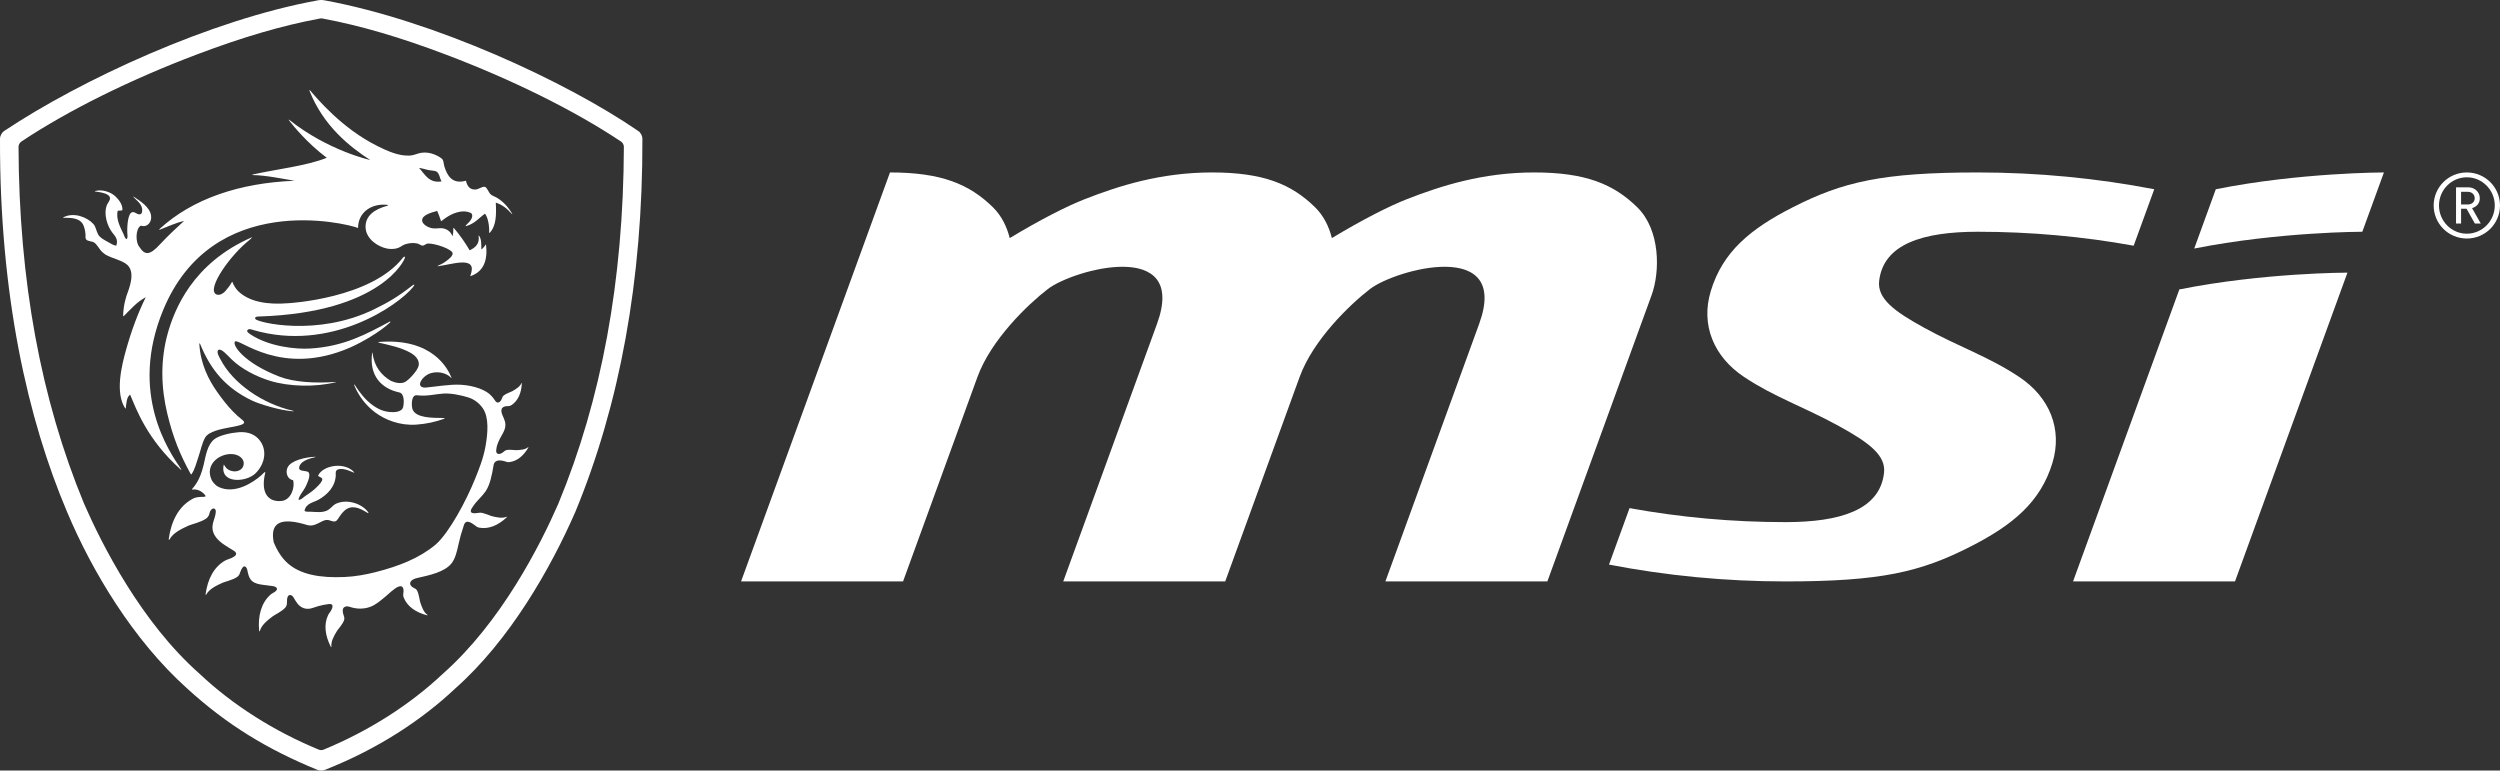 <svg width="146" height="45" viewBox="0 0 146 45" fill="none" xmlns="http://www.w3.org/2000/svg">
<rect x="0" y="0" width="146" height="45" fill="#333333" stroke="none"/>
<g clip-path="url(#clip0_42_162)">
<path d="M144.063 10.071C142.992 10.071 142.126 10.935 142.126 12.001C142.126 13.066 142.992 13.93 144.063 13.93C145.134 13.93 146 13.066 146 12.001C146 10.935 145.134 10.071 144.063 10.071ZM144.063 13.648C143.163 13.648 142.437 12.906 142.437 12.001C142.437 11.094 143.163 10.354 144.063 10.354C144.961 10.354 145.695 11.094 145.695 12.001C145.695 12.906 144.961 13.648 144.063 13.648Z" fill="white"/>
<path d="M144.821 11.575C144.821 11.216 144.523 10.94 144.152 10.94H143.432V13.056H143.727V12.192H144.047L144.535 13.056H144.878L144.368 12.155C144.63 12.075 144.821 11.884 144.821 11.575ZM143.727 11.942V11.202H144.12C144.358 11.202 144.523 11.361 144.523 11.575C144.523 11.788 144.358 11.942 144.12 11.942L143.727 11.942Z" fill="white"/>
<path d="M95.613 12.102C94.245 10.761 92.615 10.071 89.603 10.071C86.591 10.07 84.147 10.857 82.181 11.624C81.126 12.034 79.556 12.835 77.782 13.904C77.612 13.227 77.299 12.592 76.797 12.102C75.43 10.761 73.8 10.071 70.789 10.071C67.776 10.07 65.333 10.857 63.366 11.624C62.311 12.034 60.742 12.835 58.968 13.904C58.797 13.227 58.485 12.592 57.985 12.102C56.616 10.761 54.986 10.071 51.975 10.071L43.278 33.955H52.738L57.084 22.013C57.873 19.846 60.019 17.783 61.196 16.878C62.695 15.726 69.396 13.892 67.571 18.909L62.093 33.955H71.552L75.9 22.011C76.69 19.846 78.834 17.783 80.01 16.878C81.508 15.726 88.212 13.892 86.385 18.909L80.907 33.955H90.366L96.454 17.235C96.948 15.88 96.98 13.438 95.613 12.102Z" fill="white"/>
<path d="M121.066 33.955H130.524L137.091 15.922C137.091 15.922 132.182 15.922 127.274 16.903L121.066 33.955Z" fill="white"/>
<path d="M117.92 22.013C116.146 20.83 114.426 20.27 112.384 19.148C110.596 18.169 109.624 17.429 109.743 16.4C109.994 14.243 112.31 13.534 115.503 13.534C118.61 13.534 121.653 13.814 124.606 14.349L125.808 11.052C122.472 10.411 119.026 10.071 115.503 10.071C109.906 10.071 107.608 10.626 104.707 12.101C102.232 13.36 100.608 14.695 99.91 16.998C99.311 18.969 100.077 20.83 101.852 22.013C103.627 23.196 105.345 23.756 107.388 24.88C109.174 25.86 110.148 26.599 110.027 27.626C109.776 29.784 107.461 30.492 104.27 30.492H104.269C101.161 30.492 98.117 30.211 95.165 29.675L93.965 32.972C97.299 33.616 100.746 33.955 104.269 33.955H104.27C109.865 33.955 112.163 33.401 115.064 31.926C117.538 30.666 119.164 29.329 119.863 27.03C120.461 25.057 119.697 23.196 117.92 22.013Z" fill="white"/>
<path d="M128.143 14.515C133.082 13.534 137.959 13.534 137.959 13.534L139.221 10.071C139.221 10.071 134.312 10.071 129.403 11.052L128.143 14.515Z" fill="white"/>
<path d="M37.27 7.648C33.055 4.755 25.352 1.196 18.964 0.022C18.791 -0.009 18.703 -0.006 18.552 0.022C12.305 1.155 4.727 4.659 0.245 7.648C0.113 7.73 0 7.936 0 8.097C-0.024 17.266 1.629 24.502 3.917 29.895C5.381 33.372 7.777 37.376 10.924 40.202C13.252 42.329 15.618 43.767 18.552 44.965C18.67 45.012 18.852 45.011 18.964 44.965C22.073 43.739 24.639 42.043 26.592 40.202C29.776 37.381 32.158 33.191 33.599 29.895C36.175 23.67 37.541 16.378 37.516 8.097C37.515 7.929 37.411 7.737 37.27 7.648ZM32.608 29.412C31.551 31.832 29.273 36.33 25.868 39.343C23.932 41.168 21.528 42.695 18.893 43.781C18.849 43.797 18.804 43.806 18.758 43.807C18.712 43.806 18.667 43.797 18.623 43.781C15.988 42.695 13.584 41.168 11.648 39.343C8.243 36.33 5.965 31.832 4.908 29.412C2.385 23.317 1.108 16.393 1.082 8.578C1.082 8.452 1.147 8.334 1.253 8.263C3.991 6.438 7.636 4.641 11.479 3.187C14.136 2.181 16.453 1.496 18.683 1.081C18.708 1.077 18.733 1.075 18.758 1.075C18.783 1.075 18.808 1.077 18.833 1.081C21.063 1.496 23.38 2.181 26.037 3.187C29.88 4.641 33.525 6.438 36.263 8.263C36.369 8.334 36.434 8.452 36.434 8.578C36.408 16.393 35.131 23.317 32.608 29.412Z" fill="white"/>
<path d="M10.551 27.422C10.584 27.452 10.601 27.436 10.571 27.391C9.894 26.389 7.512 23 9.528 18.108C12.405 11.13 20.18 13.03 20.912 13.314C20.906 12.66 21.328 12.142 22.009 11.992C22.229 11.944 22.403 11.947 22.598 11.961C22.654 11.965 22.68 12.002 22.636 12.013C21.889 12.206 21.317 12.597 21.35 13.293C21.381 13.948 22.058 14.416 22.619 14.518L22.617 14.518C22.617 14.518 23.063 14.613 23.387 14.413C23.394 14.41 23.398 14.405 23.403 14.402C23.492 14.35 23.571 14.293 23.683 14.26C23.916 14.187 24.153 14.169 24.394 14.226C24.464 14.242 24.59 14.35 24.702 14.344C24.776 14.34 24.884 14.225 24.987 14.222C25.43 14.208 26.406 14.558 26.433 14.788C26.453 14.953 26.193 15.147 26.061 15.246C25.904 15.364 25.759 15.443 25.578 15.519C25.534 15.538 25.559 15.55 25.574 15.548C26.356 15.452 27.753 14.951 27.532 15.889C27.512 15.979 27.485 16.055 27.468 16.105C27.465 16.113 27.466 16.13 27.487 16.122C28.249 15.86 28.49 15.192 28.385 14.293C28.383 14.28 28.369 14.276 28.363 14.287C28.302 14.389 28.188 14.516 28.11 14.57C28.11 14.569 28.11 14.566 28.109 14.562C28.107 14.307 28.126 13.932 27.965 13.754C27.959 13.747 27.949 13.755 27.95 13.766C28.022 14.23 27.771 14.457 27.428 14.619C27.155 14.15 26.837 13.703 26.503 13.314C26.494 13.304 26.477 13.312 26.476 13.326C26.474 13.473 26.47 13.639 26.435 13.771C26.432 13.781 26.42 13.785 26.416 13.776C26.312 13.517 26.098 13.367 25.834 13.331C25.657 13.307 25.464 13.365 25.255 13.332C24.986 13.291 24.672 13.097 24.653 12.89C24.619 12.556 25.227 12.4 25.532 12.319C25.605 12.475 25.684 12.697 25.75 12.896C25.76 12.926 25.772 12.914 25.779 12.909C26.063 12.689 26.507 12.362 27.066 12.344C27.201 12.341 27.509 12.396 27.555 12.492C27.665 12.716 27.389 12.984 27.296 13.07C27.13 13.223 27.208 13.207 27.217 13.205C27.725 13.067 27.969 12.727 28.324 12.477C28.509 12.717 28.585 13.22 28.567 13.582C28.566 13.6 28.589 13.609 28.601 13.596C28.981 13.186 28.992 12.551 28.954 11.832C29.347 11.961 29.62 12.189 29.883 12.487C29.911 12.519 29.927 12.511 29.907 12.477C29.68 12.088 29.39 11.778 29.044 11.563C28.912 11.48 28.739 11.436 28.638 11.337C28.547 11.248 28.433 10.931 28.314 10.91C28.158 10.882 27.958 11.055 27.772 11.068C27.451 11.091 27.276 10.87 27.213 10.553C26.429 10.774 26.125 10.29 25.945 9.705C25.914 9.601 25.914 9.464 25.866 9.35C25.806 9.214 25.496 9.07 25.334 9.007C25.111 8.922 24.844 8.884 24.591 8.924C24.364 8.961 24.192 9.072 23.926 9.086C23.284 9.122 22.609 8.81 22.09 8.554C19.942 7.501 18.468 5.691 18.115 5.285C18.071 5.235 18.062 5.273 18.076 5.307C18.884 7.346 20.415 8.568 21.621 9.345C21.621 9.345 19.16 8.805 16.898 7.003C16.869 6.98 16.833 6.968 16.883 7.034C17.126 7.353 17.923 8.334 19.062 9.199L19.086 9.214C17.914 9.686 16.185 9.875 14.792 10.184C14.732 10.197 14.712 10.224 14.765 10.224C15.528 10.234 16.571 10.453 17.199 10.556C17.193 10.557 17.187 10.558 17.18 10.559V10.558C13.995 10.684 11.239 11.604 9.311 13.38C9.285 13.403 9.303 13.425 9.336 13.412C9.799 13.235 10.229 13.025 10.749 12.902C10.273 13.335 9.8 13.779 9.361 14.251C9.361 14.251 9.361 14.25 9.361 14.25C8.726 14.953 8.452 14.897 8.143 14.424C7.905 14.159 7.907 13.351 8.225 13.179C8.614 13.302 8.871 12.961 8.825 12.604C8.758 12.091 8.178 11.733 7.827 11.499C7.789 11.473 7.766 11.48 7.792 11.506C7.971 11.691 8.23 11.876 8.293 12.149C8.32 12.261 8.313 12.479 8.199 12.51C8.017 12.562 7.911 12.363 7.734 12.39C7.579 12.414 7.507 12.684 7.476 12.871C7.443 13.056 7.424 13.365 7.434 13.581C7.439 13.698 7.482 13.879 7.393 13.969C7.288 13.917 7.264 13.779 7.216 13.675C7.047 13.304 6.753 12.805 6.875 12.31C6.951 12.281 7.094 12.319 7.148 12.27C7.172 11.962 6.953 11.676 6.752 11.48C6.489 11.22 5.98 11.039 5.556 11.155C5.536 11.16 5.529 11.178 5.546 11.18C5.849 11.227 6.42 11.288 6.425 11.587C6.428 11.704 6.287 11.867 6.248 11.962C6.026 12.511 6.28 13.213 6.548 13.568C6.703 13.773 6.924 13.964 6.793 14.344C6.622 14.335 6.462 14.217 6.303 14.131C6.075 14.005 5.837 13.886 5.729 13.688C5.613 13.473 5.605 13.252 5.457 13.086C5.088 12.672 4.302 12.378 3.704 12.69C3.683 12.7 3.686 12.722 3.707 12.722C4.193 12.708 4.637 12.755 4.83 13.072C4.919 13.218 4.975 13.464 4.994 13.688C5 13.775 4.975 13.896 5.021 13.969C5.1 14.099 5.343 14.076 5.485 14.156C5.676 14.266 5.789 14.561 6.002 14.746C6.054 14.79 6.121 14.844 6.18 14.879C6.506 15.074 7.184 15.217 7.448 15.481C7.843 15.877 7.641 16.548 7.491 16.985C7.322 17.41 7.208 17.884 7.191 18.437C7.19 18.457 7.212 18.474 7.224 18.463C7.604 18.095 7.991 17.625 8.513 17.359C8.062 18.266 7.675 19.311 7.368 20.41C7.1 21.36 6.713 22.939 7.311 23.847C7.32 23.861 7.343 23.859 7.345 23.845C7.382 23.532 7.391 23.192 7.6 23.046C7.969 23.921 8.601 25.675 10.551 27.422ZM24.986 9.923C25.169 9.965 25.386 9.959 25.483 10.014C25.667 10.121 25.668 10.382 25.787 10.593C25.058 10.713 24.82 10.188 24.473 9.806C24.594 9.815 24.783 9.877 24.986 9.923Z" fill="white"/>
<path d="M14.772 19.268C19.333 20.604 23.279 17.805 24.113 16.775C24.246 16.61 24.201 16.578 24.073 16.679C23.275 17.303 22.717 17.639 21.846 18.064C18.517 19.689 15.019 18.828 14.913 18.628C14.827 18.466 15.153 18.483 15.153 18.483C22.266 18.248 23.657 15.159 23.651 15.033C23.646 14.923 23.529 15.051 23.529 15.051C21.663 17.444 16.857 17.706 16.857 17.706C15.605 17.812 14.567 17.619 13.938 17.03C13.789 16.89 13.643 16.669 13.571 16.466C13.568 16.457 13.552 16.457 13.547 16.466C13.447 16.65 13.338 16.796 13.176 16.983C13.002 17.183 12.761 17.284 12.598 17.173C12.086 16.822 13.468 14.876 14.571 14.013C14.626 13.97 14.772 13.834 14.693 13.865C11.24 15.368 10.178 18.101 9.795 19.472C9.598 20.174 9.481 20.976 9.481 21.788C9.481 22.625 9.593 23.418 9.767 24.143C10.107 25.566 10.518 26.559 11.13 27.67C11.166 27.737 11.18 27.7 11.19 27.686C11.382 27.407 11.461 27.047 11.578 26.715C11.709 26.342 11.802 25.852 11.986 25.547C12.42 24.83 14.792 25.013 14.144 24.517C13.956 24.374 13.778 24.205 13.611 24.036C13.284 23.702 12.976 23.305 12.698 22.911C12.166 22.158 11.714 21.257 11.641 20.094C11.639 20.048 11.668 20.04 11.686 20.082C12.316 21.637 13.214 22.665 14.705 23.387C15.168 23.611 16.368 23.966 17.095 24.019C17.166 24.024 17.165 24 17.1 23.985C15.354 23.593 13.599 22.396 12.876 20.985C12.876 20.985 12.582 20.518 12.763 20.431C12.944 20.344 13.256 20.73 13.549 21.01C14.114 21.548 14.961 21.993 15.779 22.242C16.871 22.578 18.384 22.619 19.587 22.327C19.627 22.317 19.627 22.303 19.587 22.305C18.424 22.391 17.166 22.323 16.319 21.995C14.196 21.174 13.554 20.129 13.721 19.948C13.942 19.706 16.411 22.062 20.458 20.291C21.154 19.987 22.206 19.368 22.767 18.844C22.82 18.794 22.798 18.761 22.763 18.78C21.396 19.513 20.089 20.237 18.103 20.355C17.273 20.406 15.698 20.24 14.628 19.528C14.468 19.422 14.395 19.352 14.458 19.272C14.542 19.165 14.772 19.268 14.772 19.268Z" fill="white"/>
<path d="M30.838 26.119C30.662 26.261 30.406 26.279 30.139 26.29C30.048 26.293 29.754 26.241 29.573 26.286C29.533 26.295 29.499 26.314 29.47 26.338C29.469 26.339 29.468 26.339 29.467 26.34C29.467 26.34 29.466 26.341 29.466 26.341L29.465 26.342C29.143 26.634 28.951 26.512 28.978 26.294C29.008 26.055 29.025 26.005 29.1 25.816C29.219 25.519 29.424 25.287 29.495 24.985C29.563 24.698 29.447 24.485 29.345 24.25C29.291 24.127 29.125 23.7 29.692 23.719C29.694 23.719 29.695 23.718 29.697 23.717C29.756 23.714 29.818 23.695 29.883 23.651C30.264 23.393 30.449 22.934 30.473 22.398C30.475 22.367 30.461 22.354 30.451 22.378C30.36 22.585 30.14 22.718 29.909 22.85C29.829 22.895 29.545 22.984 29.405 23.106C29.359 23.146 29.333 23.198 29.322 23.254C29.164 23.649 28.969 23.48 28.939 23.433C28.801 23.215 28.639 23.029 28.432 22.898C27.912 22.572 27.098 22.416 26.358 22.475C26.011 22.503 25.663 22.537 25.324 22.582C25.166 22.603 25.008 22.622 24.851 22.636C24.203 22.654 24.65 21.926 25.188 21.784C25.651 21.662 26.106 21.817 26.331 22.05C26.354 22.075 26.378 22.082 26.366 22.054C26.166 21.547 25.263 19.724 22.133 19.971C22.091 19.974 22.079 19.999 22.115 20.008C22.77 20.163 23.402 20.285 23.976 20.603C24.161 20.707 24.533 20.975 24.447 21.363C24.381 21.656 23.882 22.183 23.659 22.305C23.423 22.433 23.089 22.357 22.826 22.241C22.257 21.905 21.855 21.397 21.755 20.614C21.753 20.602 21.737 20.571 21.732 20.611C21.556 21.92 22.246 22.689 23.326 22.92C23.619 22.988 23.605 23.516 23.543 23.771C23.468 24.075 23.017 24.098 22.664 24.049C22.284 23.997 21.998 23.831 21.778 23.674C21.325 23.35 21.004 22.919 20.732 22.5C20.693 22.441 20.662 22.442 20.686 22.499C20.95 23.145 21.392 23.702 21.915 24.09C22.49 24.515 23.336 24.862 24.3 24.799C24.896 24.76 25.444 24.633 25.931 24.459C25.974 24.443 25.971 24.411 25.925 24.411C25.195 24.408 24.297 24.403 24.096 23.915C24.027 23.746 23.989 23.044 24.348 23.084C24.982 23.154 25.379 23.017 25.91 22.983C26.353 22.955 26.995 23.095 27.359 23.213C27.733 23.333 28.02 23.584 28.2 23.848C28.569 24.387 28.489 25.312 28.35 26.083C28.226 26.774 27.97 27.407 27.737 27.983C27.237 29.223 26.239 31.104 25.447 31.798C24.491 32.6 23.303 33.064 21.915 33.417C21.357 33.558 20.729 33.672 20.128 33.697C18.705 33.76 17.557 33.563 16.802 32.895C16.454 32.586 16.184 32.156 15.984 31.664C15.758 30.513 16.392 30.188 17.932 30.659C18.42 30.808 18.736 30.373 19.092 30.365C19.275 30.361 19.411 30.487 19.582 30.446C19.695 30.418 19.794 30.206 19.895 30.071C19.996 29.937 20.123 29.796 20.25 29.723C20.697 29.468 21.154 29.768 21.474 29.956C21.503 29.973 21.529 29.953 21.512 29.927C21.182 29.442 20.286 29.094 19.596 29.43C19.448 29.501 19.321 29.69 19.146 29.791C18.868 29.949 18.497 29.905 18.138 29.884C18.014 29.877 17.879 29.913 17.783 29.831C17.875 29.371 18.316 29.357 18.64 29.161C19.11 28.879 19.561 28.454 19.609 27.783C19.616 27.694 19.578 27.566 19.651 27.475C19.718 27.389 19.886 27.377 20.045 27.395C20.277 27.42 20.504 27.548 20.686 27.609C20.73 27.627 20.622 27.513 20.577 27.475C19.968 26.978 18.853 27.213 18.587 27.756C18.543 27.839 18.797 27.859 18.819 27.97C18.842 28.098 18.662 28.274 18.573 28.372C18.332 28.632 18.104 28.78 17.838 28.96C17.703 29.05 17.587 29.204 17.428 29.188C17.508 28.87 17.679 28.744 17.824 28.465C17.918 28.28 18.16 27.796 18.028 27.595C17.946 27.472 17.547 27.538 17.483 27.395C17.43 27.279 17.527 27.129 17.59 27.06C17.762 26.878 18.095 26.767 18.413 26.695C18.448 26.687 18.431 26.673 18.384 26.676C17.841 26.702 17.01 26.881 16.801 27.289C16.65 27.582 16.784 28 17.114 28.038C17.242 28.446 17.002 29.19 16.459 29.254C15.728 29.341 15.185 28.866 15.491 27.601C15.493 27.59 15.492 27.552 15.462 27.57C15.434 27.587 15.405 27.618 15.385 27.635C15.341 27.674 15.304 27.719 15.261 27.756C14.76 28.198 13.703 28.877 12.772 28.442C12.601 28.363 12.421 28.161 12.357 28.023C11.921 27.077 12.922 26.401 13.675 26.532C13.997 26.588 14.294 26.823 14.226 27.154C14.173 27.413 13.928 27.531 13.694 27.529C13.575 27.527 13.379 27.482 13.256 27.372C13.106 27.236 13.081 27.09 13.067 27.141C12.816 28.267 14.366 28.18 14.915 27.649C15.421 27.16 15.634 26.38 15.203 25.765C14.951 25.405 14.527 25.197 13.95 25.24C13.474 25.276 12.813 25.423 12.522 25.647C12.111 25.962 12.016 26.612 11.894 27.141C11.667 28.122 11.296 28.454 11.214 28.564C11.203 28.58 11.213 28.595 11.239 28.591C11.344 28.575 11.63 28.562 11.903 28.83C12.244 29.164 11.643 28.892 11.241 29.137C11.239 29.139 11.237 29.14 11.235 29.141C11.228 29.145 11.22 29.148 11.213 29.152C10.434 29.584 9.997 30.436 9.856 31.465C9.848 31.524 9.873 31.55 9.897 31.508C10.108 31.124 10.553 30.905 11.022 30.691C11.184 30.619 11.747 30.495 12.039 30.284C12.154 30.201 12.219 30.08 12.241 29.947C12.241 29.946 12.242 29.945 12.242 29.945C12.318 29.64 12.614 29.606 12.603 29.884C12.586 30.303 12.281 30.63 12.467 31.115C12.661 31.623 13.203 31.871 13.666 32.171C13.767 32.237 14.019 32.439 13.292 32.675C13.285 32.677 13.277 32.68 13.27 32.682C13.261 32.685 13.253 32.688 13.244 32.691C13.223 32.697 13.207 32.706 13.194 32.716C13.181 32.722 13.169 32.725 13.156 32.732C12.498 33.097 12.128 33.818 12.009 34.688C12.002 34.738 12.024 34.761 12.043 34.724C12.222 34.4 12.598 34.215 12.996 34.034C13.132 33.972 13.608 33.868 13.855 33.69C13.942 33.627 13.994 33.539 14.018 33.44C14.018 33.44 14.019 33.44 14.019 33.439C14.225 32.847 14.41 33.118 14.443 33.29C14.48 33.478 14.52 33.665 14.621 33.819C14.861 34.182 15.427 34.138 15.957 34.232C16.145 34.267 16.358 34.418 15.921 34.641C15.92 34.641 15.921 34.643 15.92 34.643C15.877 34.666 15.835 34.694 15.792 34.732C15.25 35.218 15.057 35.978 15.133 36.825C15.137 36.873 15.162 36.89 15.174 36.852C15.271 36.507 15.587 36.252 15.923 35.995C16.038 35.908 16.465 35.708 16.66 35.486C16.735 35.4 16.763 35.295 16.758 35.186C16.758 35.185 16.76 35.185 16.76 35.184C16.732 34.617 17.032 34.716 17.123 34.861C17.283 35.118 17.41 35.402 17.743 35.518C18.059 35.626 18.323 35.472 18.589 35.398C18.791 35.34 19.005 35.302 19.202 35.276C19.542 35.232 19.427 35.555 19.242 35.794C19.236 35.803 19.229 35.81 19.223 35.819C19.219 35.824 19.216 35.828 19.212 35.833C19.21 35.836 19.21 35.839 19.209 35.843C19.196 35.862 19.183 35.88 19.171 35.903C18.897 36.456 18.986 37.115 19.314 37.758C19.332 37.795 19.358 37.8 19.354 37.766C19.322 37.465 19.49 37.164 19.673 36.857C19.736 36.752 20.009 36.46 20.092 36.225C20.116 36.159 20.115 36.092 20.099 36.029C20.098 36.025 20.1 36.022 20.098 36.018C20.096 36.012 20.094 36.006 20.091 36C20.088 35.99 20.085 35.98 20.08 35.971C19.882 35.445 20.176 35.355 20.415 35.437C20.837 35.583 21.273 35.573 21.628 35.437C21.975 35.306 22.213 35.079 22.488 34.859C22.629 34.746 23.029 34.344 23.278 34.257C23.488 34.184 23.612 34.301 23.553 34.667C23.552 34.669 23.554 34.671 23.554 34.673C23.541 34.745 23.548 34.826 23.585 34.916C23.797 35.432 24.298 35.768 24.933 35.932C24.969 35.941 24.988 35.928 24.963 35.91C24.738 35.75 24.634 35.457 24.535 35.149C24.502 35.043 24.466 34.684 24.356 34.487C24.337 34.452 24.311 34.425 24.282 34.402C24.278 34.394 24.27 34.386 24.257 34.381C24.256 34.38 24.256 34.38 24.256 34.38C24.255 34.38 24.254 34.379 24.254 34.379C24.23 34.364 24.204 34.352 24.177 34.343C23.793 34.142 23.938 33.854 24.328 33.764C25.091 33.591 25.964 33.412 26.373 32.895C26.588 32.624 26.685 32.214 26.781 31.771C26.86 31.412 26.955 31.068 27.068 30.744C27.113 30.614 27.163 30.22 27.77 30.705C27.77 30.706 27.771 30.706 27.771 30.706C27.828 30.761 27.904 30.801 28.007 30.819C28.559 30.913 29.11 30.666 29.587 30.218C29.614 30.192 29.612 30.168 29.583 30.18C29.328 30.286 29.024 30.218 28.709 30.14C28.601 30.112 28.277 29.951 28.05 29.94C28.02 29.939 27.992 29.942 27.965 29.949C27.961 29.949 27.958 29.948 27.954 29.949C27.207 30.083 27.579 29.644 27.642 29.549C27.843 29.244 28.143 29.003 28.35 28.706C28.613 28.328 28.728 27.754 28.824 27.174C28.843 27.057 28.92 26.755 29.526 26.952C29.552 26.966 29.582 26.975 29.614 26.982C29.618 26.984 29.622 26.985 29.626 26.986C29.627 26.987 29.627 26.985 29.628 26.985C29.664 26.991 29.702 26.993 29.745 26.988C30.203 26.934 30.58 26.612 30.85 26.147C30.865 26.121 30.859 26.103 30.838 26.119Z" fill="white"/>
</g>
<defs>
<clipPath id="clip0_42_162">
<rect width="146" height="45" fill="white"/>
</clipPath>
</defs>
</svg>
